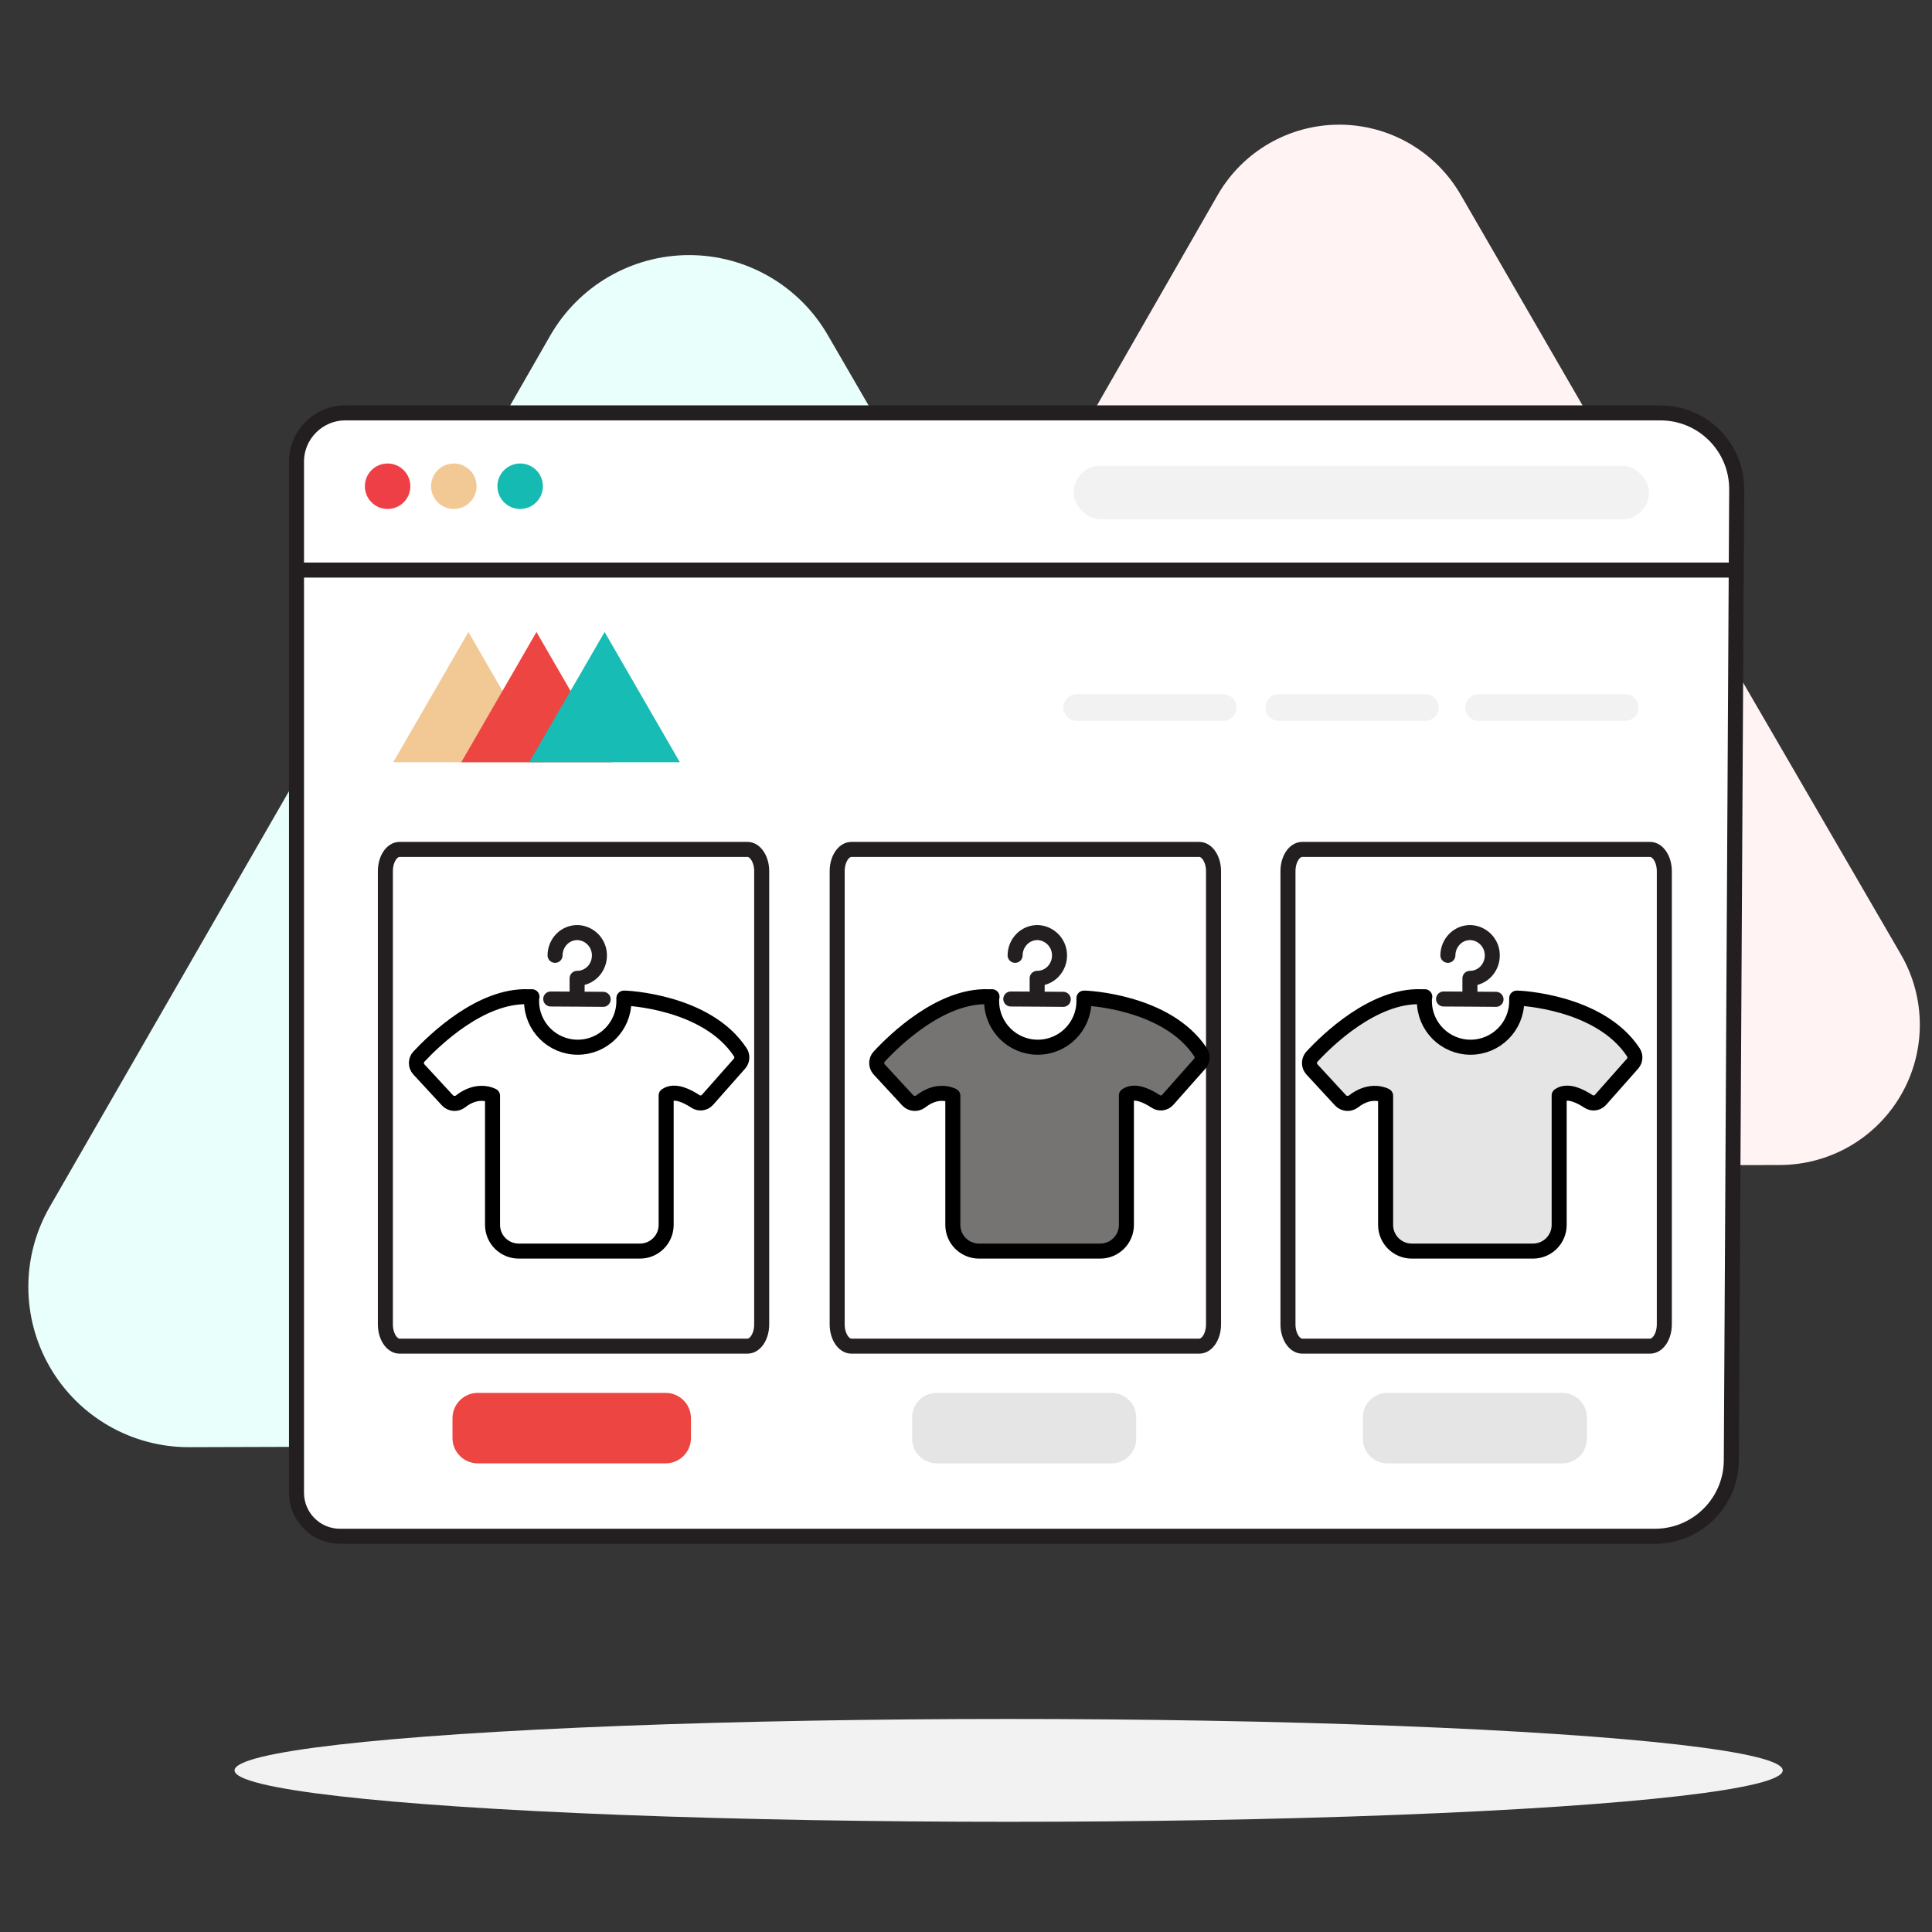 <svg xmlns="http://www.w3.org/2000/svg" width="180" height="180" viewBox="0 0 180 180">
    <rect x="0" y="0" width="180" height="180" fill="#333333" stroke="none"/>
    <g fill="none" fill-rule="evenodd">
        <g>
            <g>
                <path fill="#FFF" fill-opacity=".01" d="M0 0H180V180H0z" transform="translate(-198 -752) translate(198 752)"/>
                <g transform="translate(-198 -752) translate(198 752) translate(2.54 11.613)">
                    <ellipse cx="91.433" cy="153.33" fill="#F2F2F2" fill-rule="nonzero" rx="72.12" ry="4.79"/>
                    <path fill="#E9FFFC" fill-rule="nonzero" d="M74.577 19.597c-2.674-4.618-7.61-7.456-12.947-7.443-5.336.013-10.258 2.874-12.91 7.504L25.454 60.242 2.108 100.8c-2.68 4.632-2.676 10.344.008 14.973 2.685 4.629 7.64 7.468 12.992 7.444l46.752-.142 46.815-.08c5.333-.011 10.255-2.865 12.915-7.488 2.66-4.622 2.653-10.312-.017-14.928L98.078 60.115 74.577 19.597z"/>
                    <path fill="#FFF3F4" fill-rule="nonzero" d="M133.548 6.532c-2.334-4.041-6.646-6.53-11.313-6.53-4.667 0-8.98 2.489-11.314 6.53L90.537 42.068 70.15 77.552c-2.316 4.04-2.308 9.006.022 13.038 2.33 4.031 6.63 6.518 11.286 6.527l40.943-.091 40.906-.098c4.66-.017 8.958-2.513 11.28-6.552 2.323-4.04 2.318-9.01-.011-13.045l-20.548-35.394-20.479-35.405z"/>
                    <path fill="#FFF" fill-rule="nonzero" stroke="#231F20" stroke-linecap="round" stroke-linejoin="round" stroke-width="1.4" d="M29.635 26.855h122.53c3.92 0 7.099 3.178 7.099 7.098l-.501 90.454c-.002 3.925-3.184 7.107-7.11 7.11H29.134c-2.213 0-4.017-1.779-4.05-3.993V31.38c.015-2.503 2.048-4.525 4.552-4.525z"/>
                    <circle cx="33.572" cy="33.688" r="2.119" fill="#EE3F47" fill-rule="nonzero"/>
                    <circle cx="39.742" cy="33.688" r="2.119" fill="#F2C994" fill-rule="nonzero"/>
                    <circle cx="45.922" cy="33.688" r="2.119" fill="#15BAB3" fill-rule="nonzero"/>
                    <path fill="#FFF" fill-rule="nonzero" stroke="#231F20" stroke-linecap="round" stroke-linejoin="round" stroke-width="1.4" d="M34.69 67.525H67.1c.727 0 1.325.908 1.325 2.029v42.22c0 1.122-.591 2.029-1.324 2.029H34.69c-.726 0-1.325-.907-1.325-2.029v-42.22c0-1.121.592-2.029 1.325-2.029zM76.783 67.525h32.411c.726 0 1.328.908 1.328 2.029v42.22c0 1.122-.595 2.029-1.328 2.029h-32.41c-.727 0-1.326-.907-1.326-2.029v-42.22c0-1.121.596-2.029 1.325-2.029z"/>
                    <path stroke="#231F20" stroke-linecap="round" stroke-linejoin="round" stroke-width="1.4" d="M25.534 41.498L158.523 41.498"/>
                    <rect width="53.612" height="4.99" x="97.483" y="31.779" fill="#F2F2F2" fill-rule="nonzero" rx="2.495"/>
                    <path fill="#F2C994" fill-rule="nonzero" style="mix-blend-mode:multiply" d="M34.095 59.404L41.102 47.268 48.11 59.404z"/>
                    <path fill="#ED4642" fill-rule="nonzero" style="mix-blend-mode:multiply" d="M40.435 59.404L47.442 47.268 54.461 59.404z"/>
                    <path fill="#17BCB5" fill-rule="nonzero" style="mix-blend-mode:multiply" d="M46.771 59.404L53.79 47.268 60.801 59.404z"/>
                    <path stroke="#F2F2F2" stroke-linecap="round" stroke-linejoin="round" stroke-width="2.5" d="M97.784 54.305L111.411 54.305M116.619 54.305L130.25 54.305M135.236 54.305L148.867 54.305"/>
                    <path fill="#E5E5E5" fill-rule="nonzero" d="M84.662 118.158h16.436c1.262.041 2.254 1.096 2.217 2.359v1.847c.039 1.264-.953 2.32-2.217 2.362H84.662c-1.266-.04-2.26-1.097-2.221-2.362v-1.847c-.037-1.265.957-2.32 2.22-2.36z"/>
                    <path fill="#FFF" fill-rule="nonzero" stroke="#231F20" stroke-linecap="round" stroke-linejoin="round" stroke-width="1.4" d="M118.785 67.525h32.408c.726 0 1.328.908 1.328 2.029v42.22c0 1.122-.595 2.029-1.328 2.029h-32.408c-.725 0-1.328-.907-1.328-2.029v-42.22c0-1.121.595-2.029 1.328-2.029z"/>
                    <path fill="#ED4642" fill-rule="nonzero" d="M41.98 118.158h17.493c1.303 0 2.36 1.055 2.362 2.359v1.847c0 1.304-1.058 2.362-2.362 2.362H41.98c-.627.001-1.229-.247-1.672-.69-.443-.444-.692-1.045-.69-1.672v-1.847c0-.627.248-1.227.691-1.67.443-.442 1.044-.69 1.67-.69z"/>
                    <path fill="#E5E5E5" fill-rule="nonzero" d="M126.653 118.158h16.436c1.264.04 2.256 1.095 2.217 2.359v1.847c.02.607-.203 1.197-.619 1.64-.415.444-.99.703-1.598.722h-16.436c-1.265-.04-2.26-1.097-2.22-2.362v-1.847c-.037-1.265.956-2.32 2.22-2.36z"/>
                </g>
                <path stroke="#000" stroke-linecap="round" stroke-linejoin="round" stroke-width="1.4" d="M58.271 92.994h-.145v.272c0 2.375-1.925 4.3-4.3 4.3s-4.3-1.925-4.3-4.3c-.007-.135.005-.27.036-.403h-.363c-4.413-.148-8.71 4.021-10.183 5.593-.294.334-.294.834 0 1.168l2.685 2.903c.311.323.811.37 1.176.11 1.655-1.318 3.012-.549 3.012-.549v12.063c.016 1.331 1.097 2.404 2.428 2.41h11.319c1.331-.006 2.412-1.079 2.428-2.41V102.06c.805-.548 1.985.073 2.718.548.361.25.852.187 1.14-.145l2.975-3.364c.26-.296.292-.73.076-1.06-3.128-4.772-10.702-5.044-10.702-5.044z" transform="translate(-198 -752) translate(198 752)"/>
                <path stroke="#231F20" stroke-linecap="round" stroke-linejoin="round" stroke-width="1.4" d="M51.311 93.074L53.753 93.088 56.196 93.106M51.714 89.006c.002-.573.23-1.122.635-1.528.399-.396.944-.61 1.506-.592 1.106.068 1.973.975 1.992 2.083.014.573-.198 1.129-.591 1.546-.388.407-.926.637-1.488.635v1.75" transform="translate(-198 -752) translate(198 752)"/>
                <path fill="#757472" fill-rule="nonzero" stroke="#000" stroke-linecap="round" stroke-linejoin="round" stroke-width="1.4" d="M101.138 92.994h-.15v.272c0 2.375-1.925 4.3-4.3 4.3s-4.3-1.925-4.3-4.3c-.006-.135.006-.27.036-.403h-.363c-4.409-.148-8.71 4.021-10.161 5.593-.293.334-.293.834 0 1.168l2.682 2.903c.31.323.81.37 1.176.11 1.654-1.318 3.015-.549 3.015-.549v12.063c.016 1.33 1.095 2.402 2.425 2.41h11.322c1.33-.008 2.409-1.08 2.424-2.41V102.06c.81-.548 1.985.073 2.718.548.362.25.853.187 1.14-.145l2.98-3.364c.26-.296.29-.73.072-1.06-3.146-4.772-10.716-5.044-10.716-5.044z" transform="translate(-198 -752) translate(198 752)"/>
                <path fill="#E5E5E5" fill-rule="nonzero" stroke="#000" stroke-linecap="round" stroke-linejoin="round" stroke-width="1.4" d="M141.458 92.994h-.15v.272c0 2.375-1.925 4.3-4.3 4.3s-4.3-1.925-4.3-4.3c-.006-.135.006-.27.036-.403h-.363c-4.409-.148-8.71 4.021-10.16 5.593-.294.334-.294.834 0 1.168l2.681 2.903c.31.323.811.37 1.176.11 1.655-1.318 3.016-.549 3.016-.549v12.063c.015 1.33 1.094 2.402 2.424 2.41h11.322c1.33-.008 2.409-1.08 2.424-2.41V102.06c.81-.548 1.986.073 2.719.548.36.25.852.187 1.14-.145l2.979-3.364c.26-.296.29-.73.072-1.06-3.146-4.772-10.716-5.044-10.716-5.044z" transform="translate(-198 -752) translate(198 752)"/>
                <path stroke="#231F20" stroke-linecap="round" stroke-linejoin="round" stroke-width="1.4" d="M94.173 93.074L96.616 93.088 99.062 93.106M134.494 93.074L136.936 93.088 139.382 93.106M94.576 89.006c.004-.574.233-1.123.639-1.528.398-.396.941-.61 1.502-.592 1.108.067 1.977.974 1.996 2.083.013.574-.2 1.13-.595 1.546-.387.408-.925.638-1.488.635v1.75M134.896 89.006c.004-.574.233-1.123.639-1.528.398-.396.942-.61 1.502-.592 1.108.067 1.978.974 1.996 2.083.013.574-.2 1.13-.595 1.546-.387.408-.925.638-1.488.635v1.75" transform="translate(-198 -752) translate(198 752)"/>
            </g>
        </g>
    </g>
</svg>
